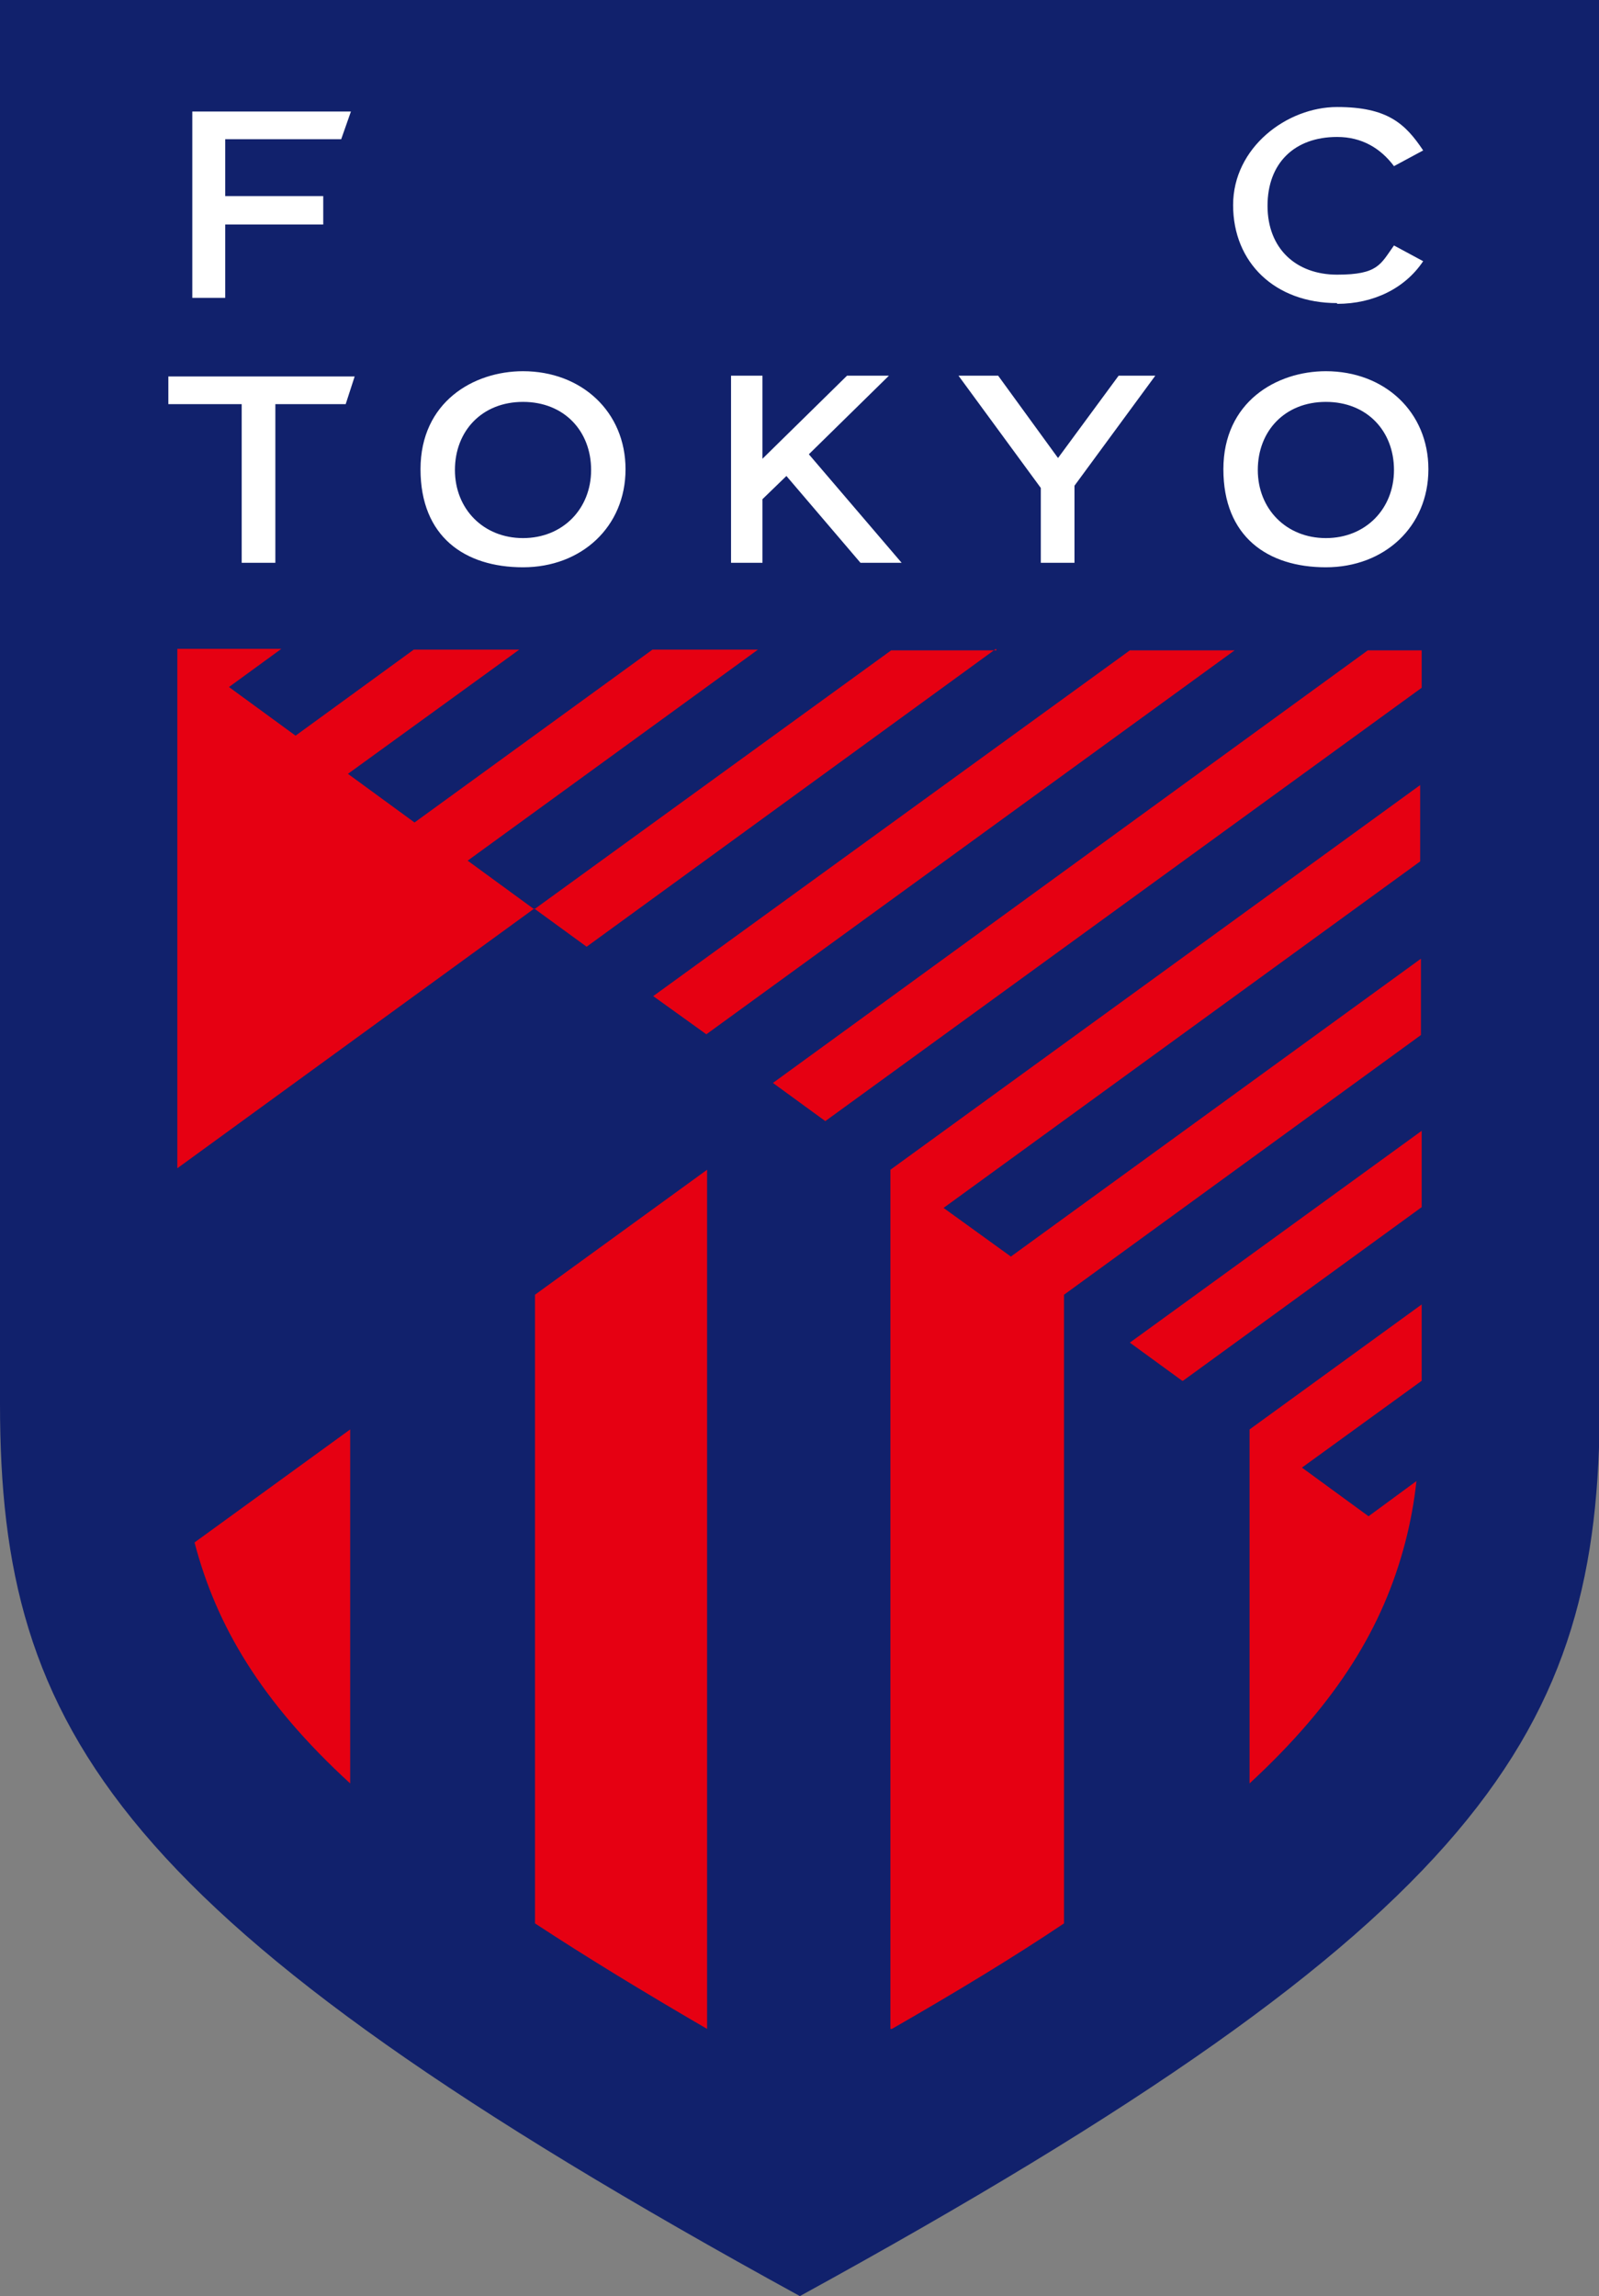 <?xml version="1.0" encoding="UTF-8"?><svg id="b" xmlns="http://www.w3.org/2000/svg" viewBox="0 0 213.7 306.8"><rect x="0" y="0" width="213.7" height="306.8" fill="#808080" stroke="none"/><defs><style>.c{fill:#11216c;}.c,.d,.e{stroke-width:0px;}.d{fill:#fff;}.e{fill:#e60012;}</style></defs><path class="c" d="M0,0v187.6c0,43.8,15.3,69,106.9,119.2,91.6-50.2,106.9-75.4,106.9-119.2V0H0Z"/><path class="e" d="M158.1,184.5l31.9-23.2v-10.2l-39,28.3,7,5.1Z"/><path class="e" d="M119.2,271.1c8.7-5,16.3-9.6,23-14.1v-84l47.7-34.7v-10.2l-54.8,39.8-9-6.5,63.7-46.3v-10.2l-70.8,51.4v114.8Z"/><path class="e" d="M182.8,86.9l-79.5,57.8,7,5.1,79.7-57.9v-5h-7.2Z"/><polygon class="e" points="94.4 138.2 165 86.9 151 86.9 87.3 133.1 94.4 138.2"/><path class="e" d="M133.2,86.9h-14.1l-47.7,34.6-8.9-6.5,38.8-28.2h-14.1l-31.8,23.1-8.9-6.5,22.9-16.6h-14.1l-15.8,11.5-8.9-6.5,7-5.1h-13.9v69.4l47.7-34.7,7,5.1,54.7-39.8Z"/><path class="e" d="M46.8,238.3v-47.3l-20.8,15.1c2.9,11.1,8.9,21.3,20.8,32.2Z"/><path class="e" d="M71.5,257c6.7,4.4,14.4,9.1,23,14.1v-114.8l-23,16.7v84.1Z"/><path class="e" d="M167,238.3c11.9-11,17.9-21.1,20.8-32.2.7-2.7,1.2-5.4,1.5-8.2l-6.4,4.7-8.9-6.5,16-11.6v-10.2l-23,16.7v47.3Z"/><polygon class="d" points="30.1 30 43.2 30 43.2 26.2 30.1 26.2 30.1 18.6 45.6 18.6 46.9 14.9 25.7 14.9 25.7 39.8 30.1 39.8 30.1 30"/><path class="d" d="M178.7,40.5c-8.3,0-13.9-5.4-13.9-13.1s7.2-13.1,13.9-13.1,9.1,2.2,11.5,5.8l-3.9,2.1c-1.8-2.4-4.3-3.9-7.6-3.9-5.7,0-9.3,3.5-9.3,9.2s3.8,9.2,9.3,9.2,5.8-1.4,7.6-3.9l3.9,2.1c-2.4,3.6-6.6,5.7-11.5,5.7Z"/><path class="d" d="M69.9,49.6c-6.6,0-13.7,4.1-13.7,13.1s5.9,13.1,13.7,13.1,13.7-5.4,13.7-13.1-5.9-13.1-13.7-13.1ZM69.9,71.9c-5.3,0-9.1-3.9-9.1-9.1s3.6-9.1,9.1-9.1,9.1,3.9,9.1,9.1-3.8,9.1-9.1,9.1Z"/><path class="d" d="M177.2,49.6c-6.6,0-13.7,4.1-13.7,13.1s5.9,13.1,13.7,13.1,13.7-5.4,13.7-13.1-5.9-13.1-13.7-13.1ZM177.2,71.9c-5.3,0-9.1-3.9-9.1-9.1s3.6-9.1,9.1-9.1,9.1,3.9,9.1,9.1-3.8,9.1-9.1,9.1Z"/><polygon class="d" points="22.5 54 32.3 54 32.3 75.2 36.8 75.2 36.8 54 46.2 54 47.4 50.3 22.5 50.3 22.5 54"/><polygon class="d" points="115 75.2 120.5 75.2 108.1 60.7 118.8 50.2 113.2 50.2 101.9 61.3 101.9 50.2 97.7 50.2 97.7 75.2 101.9 75.2 101.9 66.7 105.1 63.6 115 75.2"/><polygon class="d" points="154.4 50.2 149.5 50.2 141.4 61.2 133.4 50.2 128.1 50.2 139.1 65.2 139.1 75.2 143.6 75.2 143.6 64.9 154.4 50.2"/></svg>